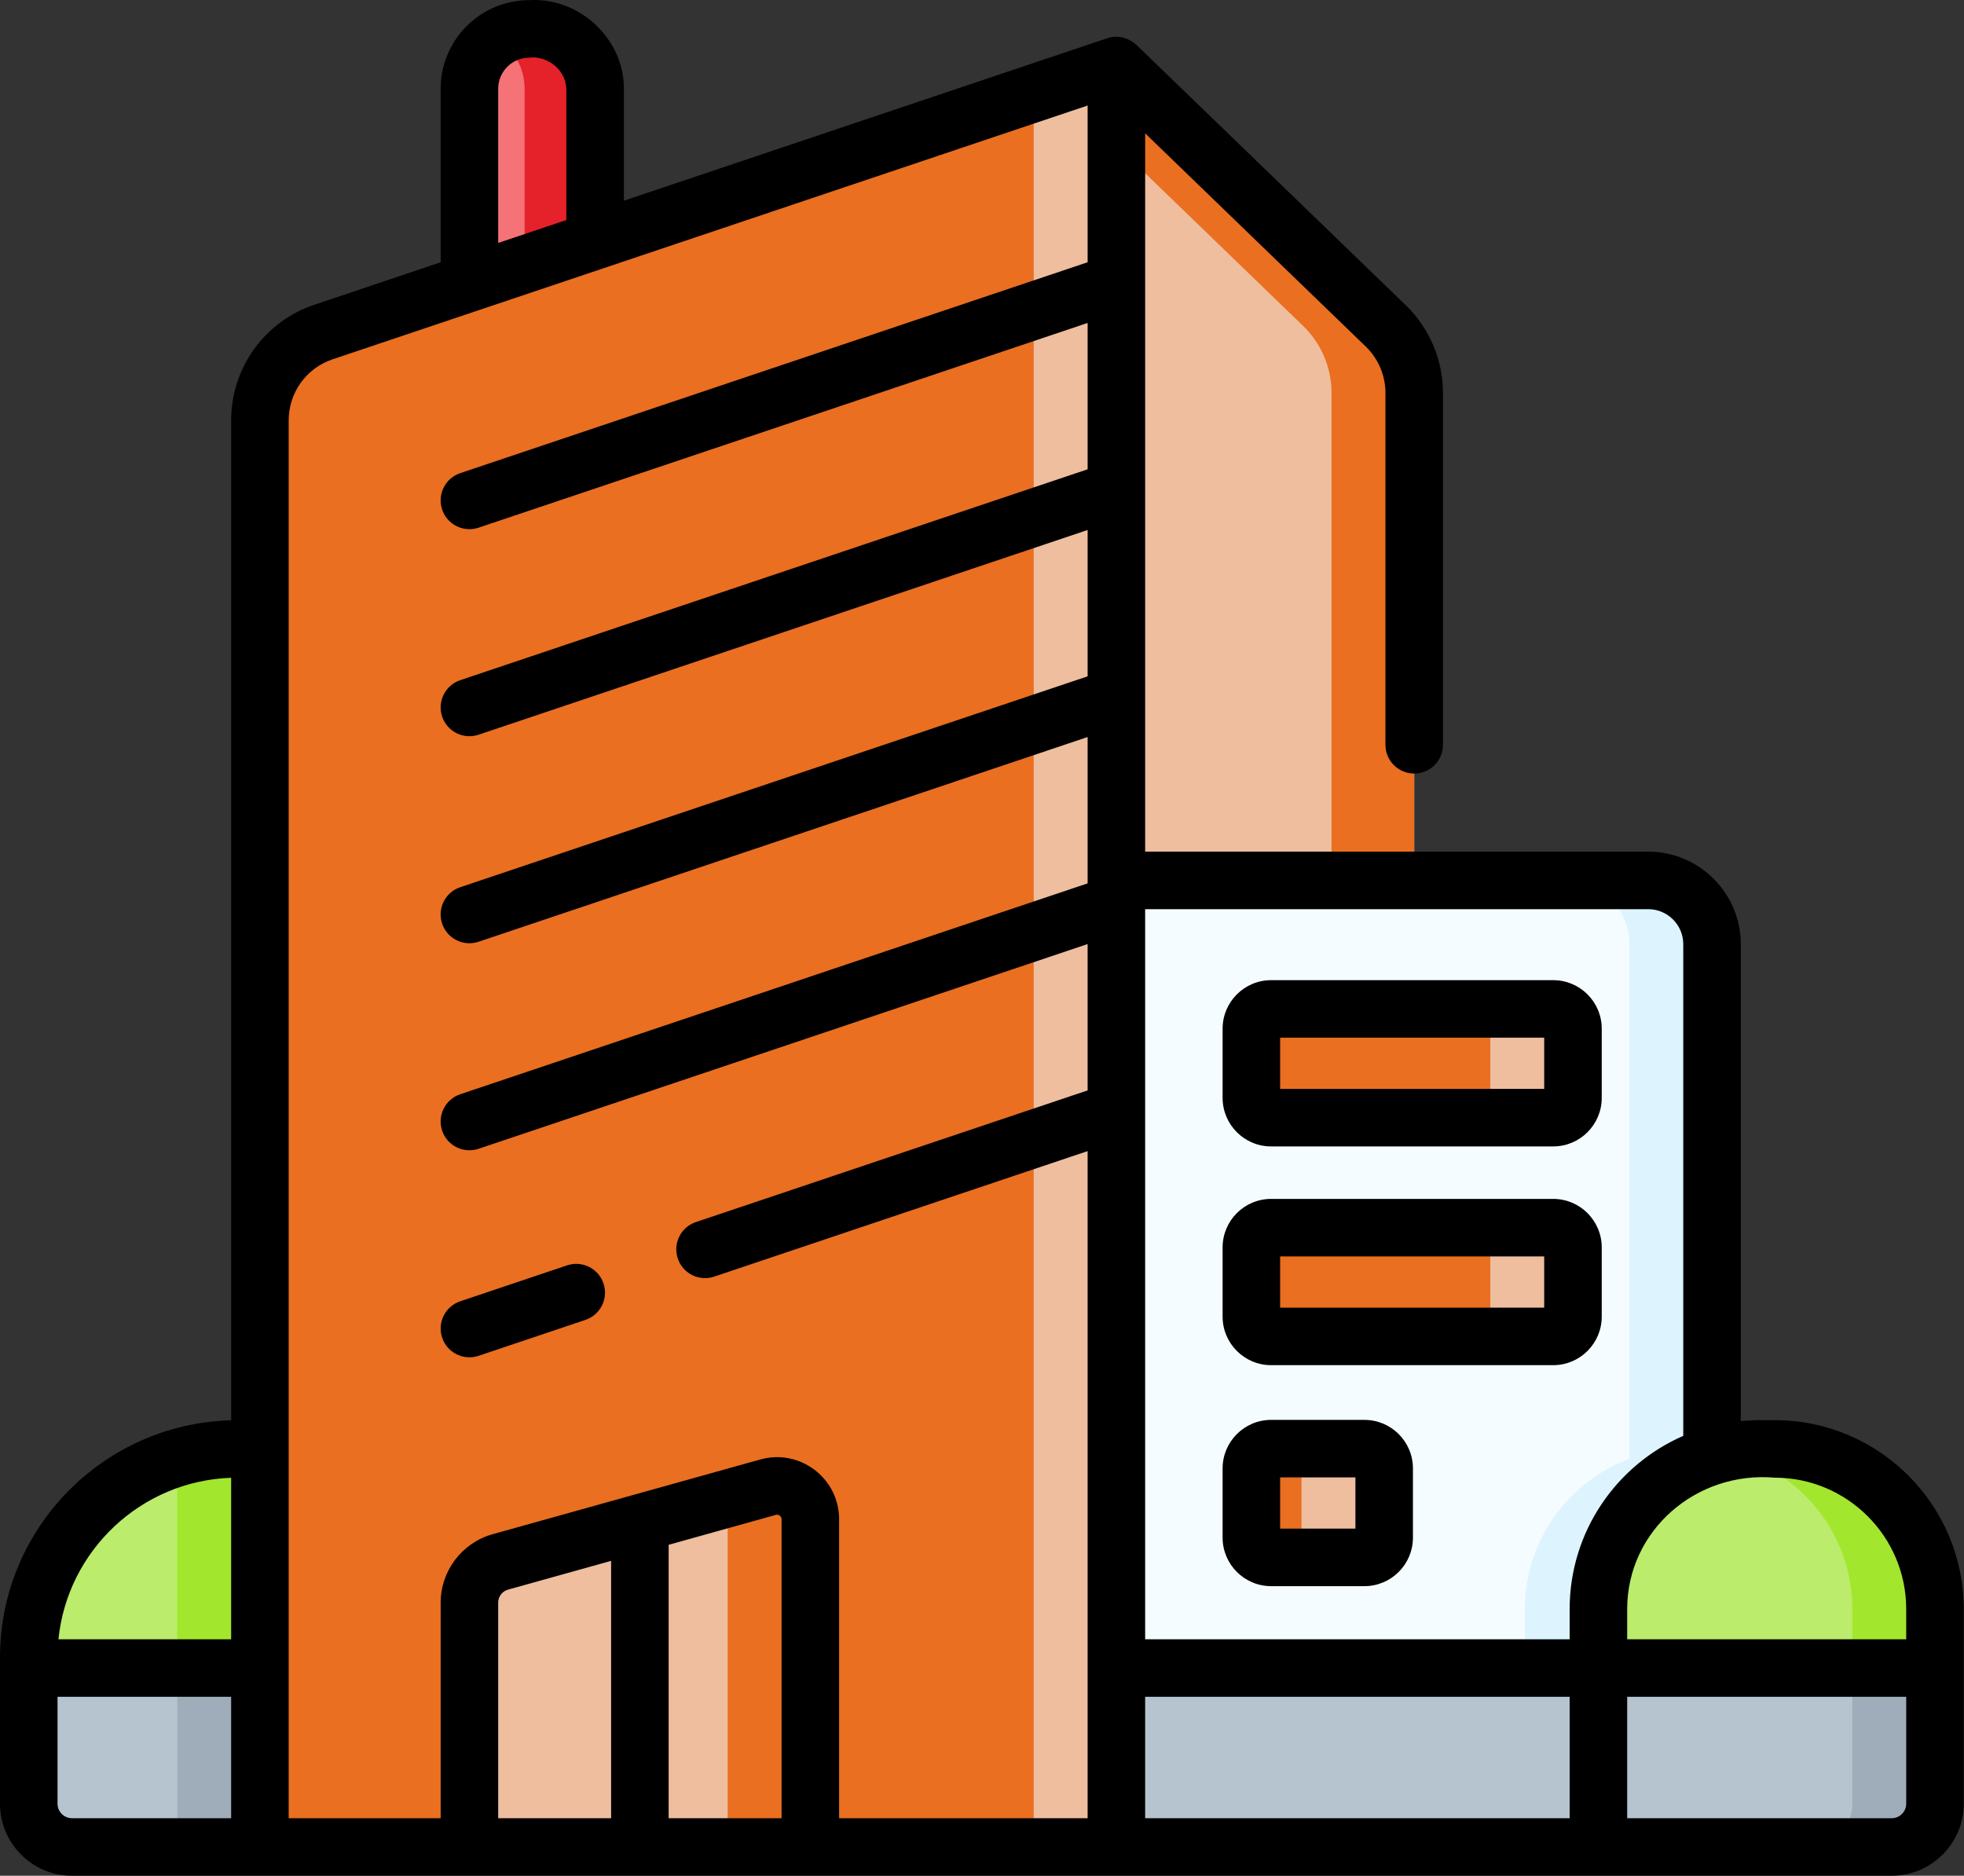 <?xml version="1.0" encoding="UTF-8"?>
<svg xmlns="http://www.w3.org/2000/svg" width="2359" height="2253" viewBox="0 0 2359 2253" fill="none">
  <rect x="0" y="0" width="2359" height="2253" fill="#333333" stroke="none"/>
  <path d="M714.785 411.473H563.828V106.565C563.828 66.891 595.993 34.727 635.667 34.727H642.95C682.624 34.727 714.789 66.891 714.789 106.565L714.785 411.473Z" fill="#F57277"></path>
  <path d="M642.966 34.727H635.683C621.416 34.727 608.157 38.937 596.977 46.11C616.883 58.88 630.109 81.159 630.109 106.565V411.473H714.801V106.565C714.805 66.891 682.64 34.727 642.966 34.727Z" fill="#E52129"></path>
  <path d="M1340.9 2218.45H312.18V504.858C312.18 456.823 342.857 414.15 388.386 398.846L1340.9 78.672V2218.45Z" fill="#EA6F20"></path>
  <path d="M1241.61 112.044V2218.45H1340.9V78.672L1241.61 112.044Z" fill="#EEBE9F"></path>
  <path d="M2056.35 1134.09V2218.44H1340.91V1057.48H1979.73C2022.07 1057.48 2056.35 1091.75 2056.35 1134.09Z" fill="#F5FCFF"></path>
  <path d="M1979.74 1057.48H1880.45C1922.77 1057.48 1957.08 1091.79 1957.08 1134.12V2218.46H2056.38V1134.12C2056.38 1091.79 2022.07 1057.48 1979.74 1057.48Z" fill="#DDF4FE"></path>
  <path d="M1340.91 2218.44H2272.18C2300.88 2218.44 2324.14 2195.18 2324.14 2166.49V2003.49H1340.91V2218.44Z" fill="#B6C4CF"></path>
  <path d="M2056.34 1740.78V2003.51H1831.53V1932.7C1831.53 1826.47 1917.68 1740.37 2023.91 1740.37H2043.4C2047.73 1740.37 2052.06 1740.51 2056.34 1740.78Z" fill="#DDF4FE"></path>
  <path d="M2224.86 2003.49V2166.49C2224.86 2195.18 2201.6 2218.44 2172.91 2218.44H2272.2C2300.89 2218.44 2324.15 2195.18 2324.15 2166.49V2003.49H2224.86Z" fill="#9FACBA"></path>
  <path d="M2112.26 1740.33H2131.77C2238.01 1740.33 2324.14 1826.46 2324.14 1932.7V2003.5H1919.89V1932.7C1919.89 1826.45 2006.02 1740.33 2112.26 1740.33Z" fill="#BBEC6C"></path>
  <path d="M2131.78 1740.33H2112.28C2098.6 1740.33 2085.26 1741.78 2072.38 1744.5C2159.48 1762.87 2224.86 1840.14 2224.86 1932.7V2003.5H2324.15V1932.7C2324.15 1826.45 2238.03 1740.33 2131.78 1740.33Z" fill="#A2E62E"></path>
  <path d="M86.498 2218.44H312.186V2003.49H34.547V2166.49C34.547 2195.18 57.807 2218.44 86.498 2218.44Z" fill="#B6C4CF"></path>
  <path d="M212.883 2003.49H312.178V2218.44H212.883V2003.49Z" fill="#9FACBA"></path>
  <path d="M285.02 1740.33H312.186V2003.5H34.547V1990.8C34.547 1852.47 146.686 1740.33 285.02 1740.33Z" fill="#BBEC6C"></path>
  <path d="M285.007 1740.33C259.928 1740.33 235.728 1744.06 212.883 1750.92V2003.5H312.178V1740.33H285.007Z" fill="#A2E62E"></path>
  <path d="M1340.91 78.672L1664.52 391.489C1686.32 412.561 1698.64 441.584 1698.64 471.906V1057.47H1340.91V78.672Z" fill="#EEBE9F"></path>
  <path d="M1664.52 391.489L1340.91 78.672V174.65L1565.23 391.484C1587.03 412.556 1599.34 441.579 1599.34 471.901V1057.46H1698.64V471.906C1698.63 441.584 1686.32 412.565 1664.52 391.489Z" fill="#EA6F20"></path>
  <path d="M973.31 2218.47H563.828V1924.94C563.828 1902.18 578.985 1882.21 600.904 1876.1L922.492 1786.32C948.023 1779.19 973.31 1798.38 973.31 1824.89V2218.47Z" fill="#EEBE9F"></path>
  <path d="M922.501 1786.32L866.727 1801.89C871.273 1808.34 874.028 1816.21 874.028 1824.89V2218.47H973.324V1824.89C973.319 1798.39 948.032 1779.19 922.501 1786.32Z" fill="#EA6F20"></path>
  <path d="M1865.6 1342.45H1526.77C1513.67 1342.45 1503.05 1331.83 1503.05 1318.73V1235.56C1503.05 1222.46 1513.67 1211.84 1526.77 1211.84H1865.6C1878.71 1211.84 1889.32 1222.46 1889.32 1235.56V1318.73C1889.32 1331.83 1878.71 1342.45 1865.6 1342.45Z" fill="#EA6F20"></path>
  <path d="M1865.62 1211.88H1766.32C1779.42 1211.88 1790.04 1222.5 1790.04 1235.6V1318.77C1790.04 1331.87 1779.42 1342.49 1766.32 1342.49H1865.62C1878.72 1342.49 1889.34 1331.87 1889.34 1318.77V1235.6C1889.34 1222.5 1878.72 1211.88 1865.62 1211.88Z" fill="#EEBE9F"></path>
  <path d="M1865.6 1605.19H1526.77C1513.67 1605.19 1503.05 1594.57 1503.05 1581.47V1498.3C1503.05 1485.2 1513.67 1474.58 1526.77 1474.58H1865.6C1878.71 1474.58 1889.32 1485.2 1889.32 1498.3V1581.47C1889.32 1594.57 1878.71 1605.19 1865.6 1605.19Z" fill="#EA6F20"></path>
  <path d="M1865.62 1474.58H1766.32C1779.42 1474.58 1790.04 1485.2 1790.04 1498.3V1581.46C1790.04 1594.56 1779.42 1605.18 1766.32 1605.18H1865.62C1878.72 1605.18 1889.34 1594.56 1889.34 1581.46V1498.3C1889.34 1485.2 1878.72 1474.58 1865.62 1474.58Z" fill="#EEBE9F"></path>
  <path d="M1638.84 1870.62H1526.77C1513.67 1870.62 1503.05 1860 1503.05 1846.9V1763.73C1503.05 1750.63 1513.67 1740.01 1526.77 1740.01H1638.84C1651.94 1740.01 1662.56 1750.63 1662.56 1763.73V1846.9C1662.56 1860 1651.94 1870.62 1638.84 1870.62Z" fill="#EA6F20"></path>
  <path d="M1638.83 1740.01H1539.54C1552.64 1740.01 1563.26 1750.63 1563.26 1763.73V1846.9C1563.26 1860 1552.64 1870.62 1539.54 1870.62H1638.83C1651.94 1870.62 1662.56 1860 1662.56 1846.9V1763.73C1662.56 1750.63 1651.94 1740.01 1638.83 1740.01Z" fill="#EEBE9F"></path>
  <path d="M2131.77 1705.79C2113.36 1706 2115.38 1705.11 2090.9 1706.82V1134.1C2090.9 1072.81 2041.03 1022.94 1979.74 1022.94H1699.09C1698.94 1022.94 1698.79 1022.91 1698.64 1022.91H1375.46V160.125L1640.52 416.333C1655.5 430.817 1664.09 451.069 1664.09 471.905V894.6C1664.09 913.681 1679.56 929.151 1698.64 929.151C1717.72 929.151 1733.19 913.681 1733.19 894.6V471.905C1733.19 432.443 1716.92 394.078 1688.54 366.649L1364.92 53.832C1357.65 47.004 1343.71 40.877 1329.9 45.922L749.346 241.067V106.547C749.783 47.769 697.045 -3.39 635.696 0.176C577.018 0.176 529.278 47.893 529.278 106.547V315.038L377.386 366.096C317.723 386.154 277.635 441.915 277.635 504.863V1705.98C123.882 1709.92 0 1836.12 0 1990.81V2166.5C0 2214.2 38.803 2253 86.498 2253H2272.19C2319.89 2253 2358.69 2214.2 2358.69 2166.5V1932.71C2358.69 1807.58 2256.9 1705.79 2131.77 1705.79ZM2131.77 1774.89C2218.79 1774.89 2289.59 1845.69 2289.59 1932.71V1968.96H1954.44V1932.71C1954.52 1838.27 2037.51 1766.71 2131.77 1774.89ZM2021.8 1134.1V1724.65C1941.57 1759.67 1885.34 1839.73 1885.34 1932.71V1968.95H1375.46V1092.04H1979.74C2002.93 1092.04 2021.8 1110.91 2021.8 1134.1ZM598.38 106.547C598.38 85.996 615.121 69.278 635.696 69.278C654.173 66.565 679.055 81.053 680.243 106.547V264.294L598.38 291.811V106.547ZM277.639 1775.01V1968.96H70.199C80.947 1862.53 169.301 1778.67 277.639 1775.01ZM69.102 2166.51V2038.06H277.639V2183.9H86.502C76.906 2183.9 69.102 2176.1 69.102 2166.51ZM346.742 504.863C346.742 471.629 367.905 442.191 399.407 431.6L1306.37 126.739V314.997L552.819 568.294C534.732 574.37 524.998 593.963 531.079 612.054C535.93 626.492 549.391 635.604 563.824 635.604C567.473 635.604 571.186 635.024 574.839 633.794L1306.37 387.905V563.678L552.819 816.97C534.732 823.051 524.998 842.644 531.079 860.73C535.93 875.168 549.391 884.281 563.824 884.281C567.473 884.281 571.186 883.7 574.839 882.47L1306.37 636.576V812.35L552.819 1065.65C534.732 1071.72 524.998 1091.32 531.079 1109.41C535.93 1123.84 549.391 1132.96 563.824 1132.96C567.473 1132.96 571.186 1132.38 574.839 1131.15L1306.37 885.257V1057.36C1306.37 1057.4 1306.36 1057.45 1306.36 1057.49V1061.04L552.819 1314.32C534.732 1320.4 524.998 1340 531.079 1358.08C535.93 1372.52 549.391 1381.63 563.824 1381.63C567.473 1381.63 571.186 1381.05 574.839 1379.82L1306.36 1133.93V1309.71L835.83 1467.87C817.743 1473.94 808.009 1493.54 814.09 1511.63C818.941 1526.07 832.402 1535.18 846.835 1535.18C850.484 1535.18 854.197 1534.6 857.85 1533.37L1306.36 1382.61V2183.9H1007.87V1824.87C1007.87 1801.34 997.119 1779.68 978.374 1765.46C959.629 1751.23 935.876 1746.7 913.21 1753.03L591.622 1842.8C554.919 1853.05 529.287 1886.82 529.287 1924.92V2183.9H346.742V504.863ZM598.389 1924.93C598.389 1917.71 603.25 1911.31 610.201 1909.36L734.024 1874.79V2183.9H598.385L598.389 1924.93ZM803.126 2183.9V1855.5L931.79 1819.58C933.527 1819.09 935.148 1819.4 936.59 1820.5C938.032 1821.59 938.765 1823.07 938.765 1824.88V2183.9H803.126ZM1375.46 2183.9V2038.06H1885.34V2183.9H1375.46ZM2289.59 2166.51C2289.59 2176.1 2281.79 2183.9 2272.2 2183.9H1954.44V2038.06H2289.59V2166.51Z" fill="black"></path>
  <path d="M563.837 1630.3C567.486 1630.3 571.199 1629.72 574.852 1628.49L703.134 1585.37C721.22 1579.29 730.954 1559.7 724.873 1541.61C718.792 1523.52 699.199 1513.78 681.113 1519.87L552.831 1562.99C534.745 1569.07 525.011 1588.66 531.092 1606.75C535.943 1621.18 549.404 1630.3 563.837 1630.3Z" fill="black"></path>
  <path d="M1526.77 1377H1865.6C1897.74 1377 1923.88 1350.86 1923.88 1318.74V1235.57C1923.88 1203.44 1897.74 1177.3 1865.6 1177.3H1526.77C1494.63 1177.3 1468.5 1203.44 1468.5 1235.57V1318.74C1468.5 1350.86 1494.64 1377 1526.77 1377ZM1537.6 1246.4H1854.77V1307.9H1537.6V1246.4Z" fill="black"></path>
  <path d="M1526.77 1639.74H1865.6C1897.74 1639.74 1923.88 1613.6 1923.88 1581.47V1498.3C1923.88 1466.17 1897.74 1440.03 1865.6 1440.03H1526.77C1494.63 1440.03 1468.5 1466.17 1468.5 1498.3V1581.47C1468.5 1613.6 1494.64 1639.74 1526.77 1639.74ZM1537.6 1509.13H1854.77V1570.63H1537.6V1509.13Z" fill="black"></path>
  <path d="M1526.77 1905.17H1638.84C1670.97 1905.17 1697.11 1879.03 1697.11 1846.9V1763.73C1697.11 1731.6 1670.97 1705.46 1638.84 1705.46H1526.77C1494.63 1705.46 1468.5 1731.6 1468.5 1763.73V1846.9C1468.5 1879.03 1494.64 1905.17 1526.77 1905.17ZM1537.6 1774.56H1628.01V1836.06H1537.6V1774.56Z" fill="black"></path>
</svg>
